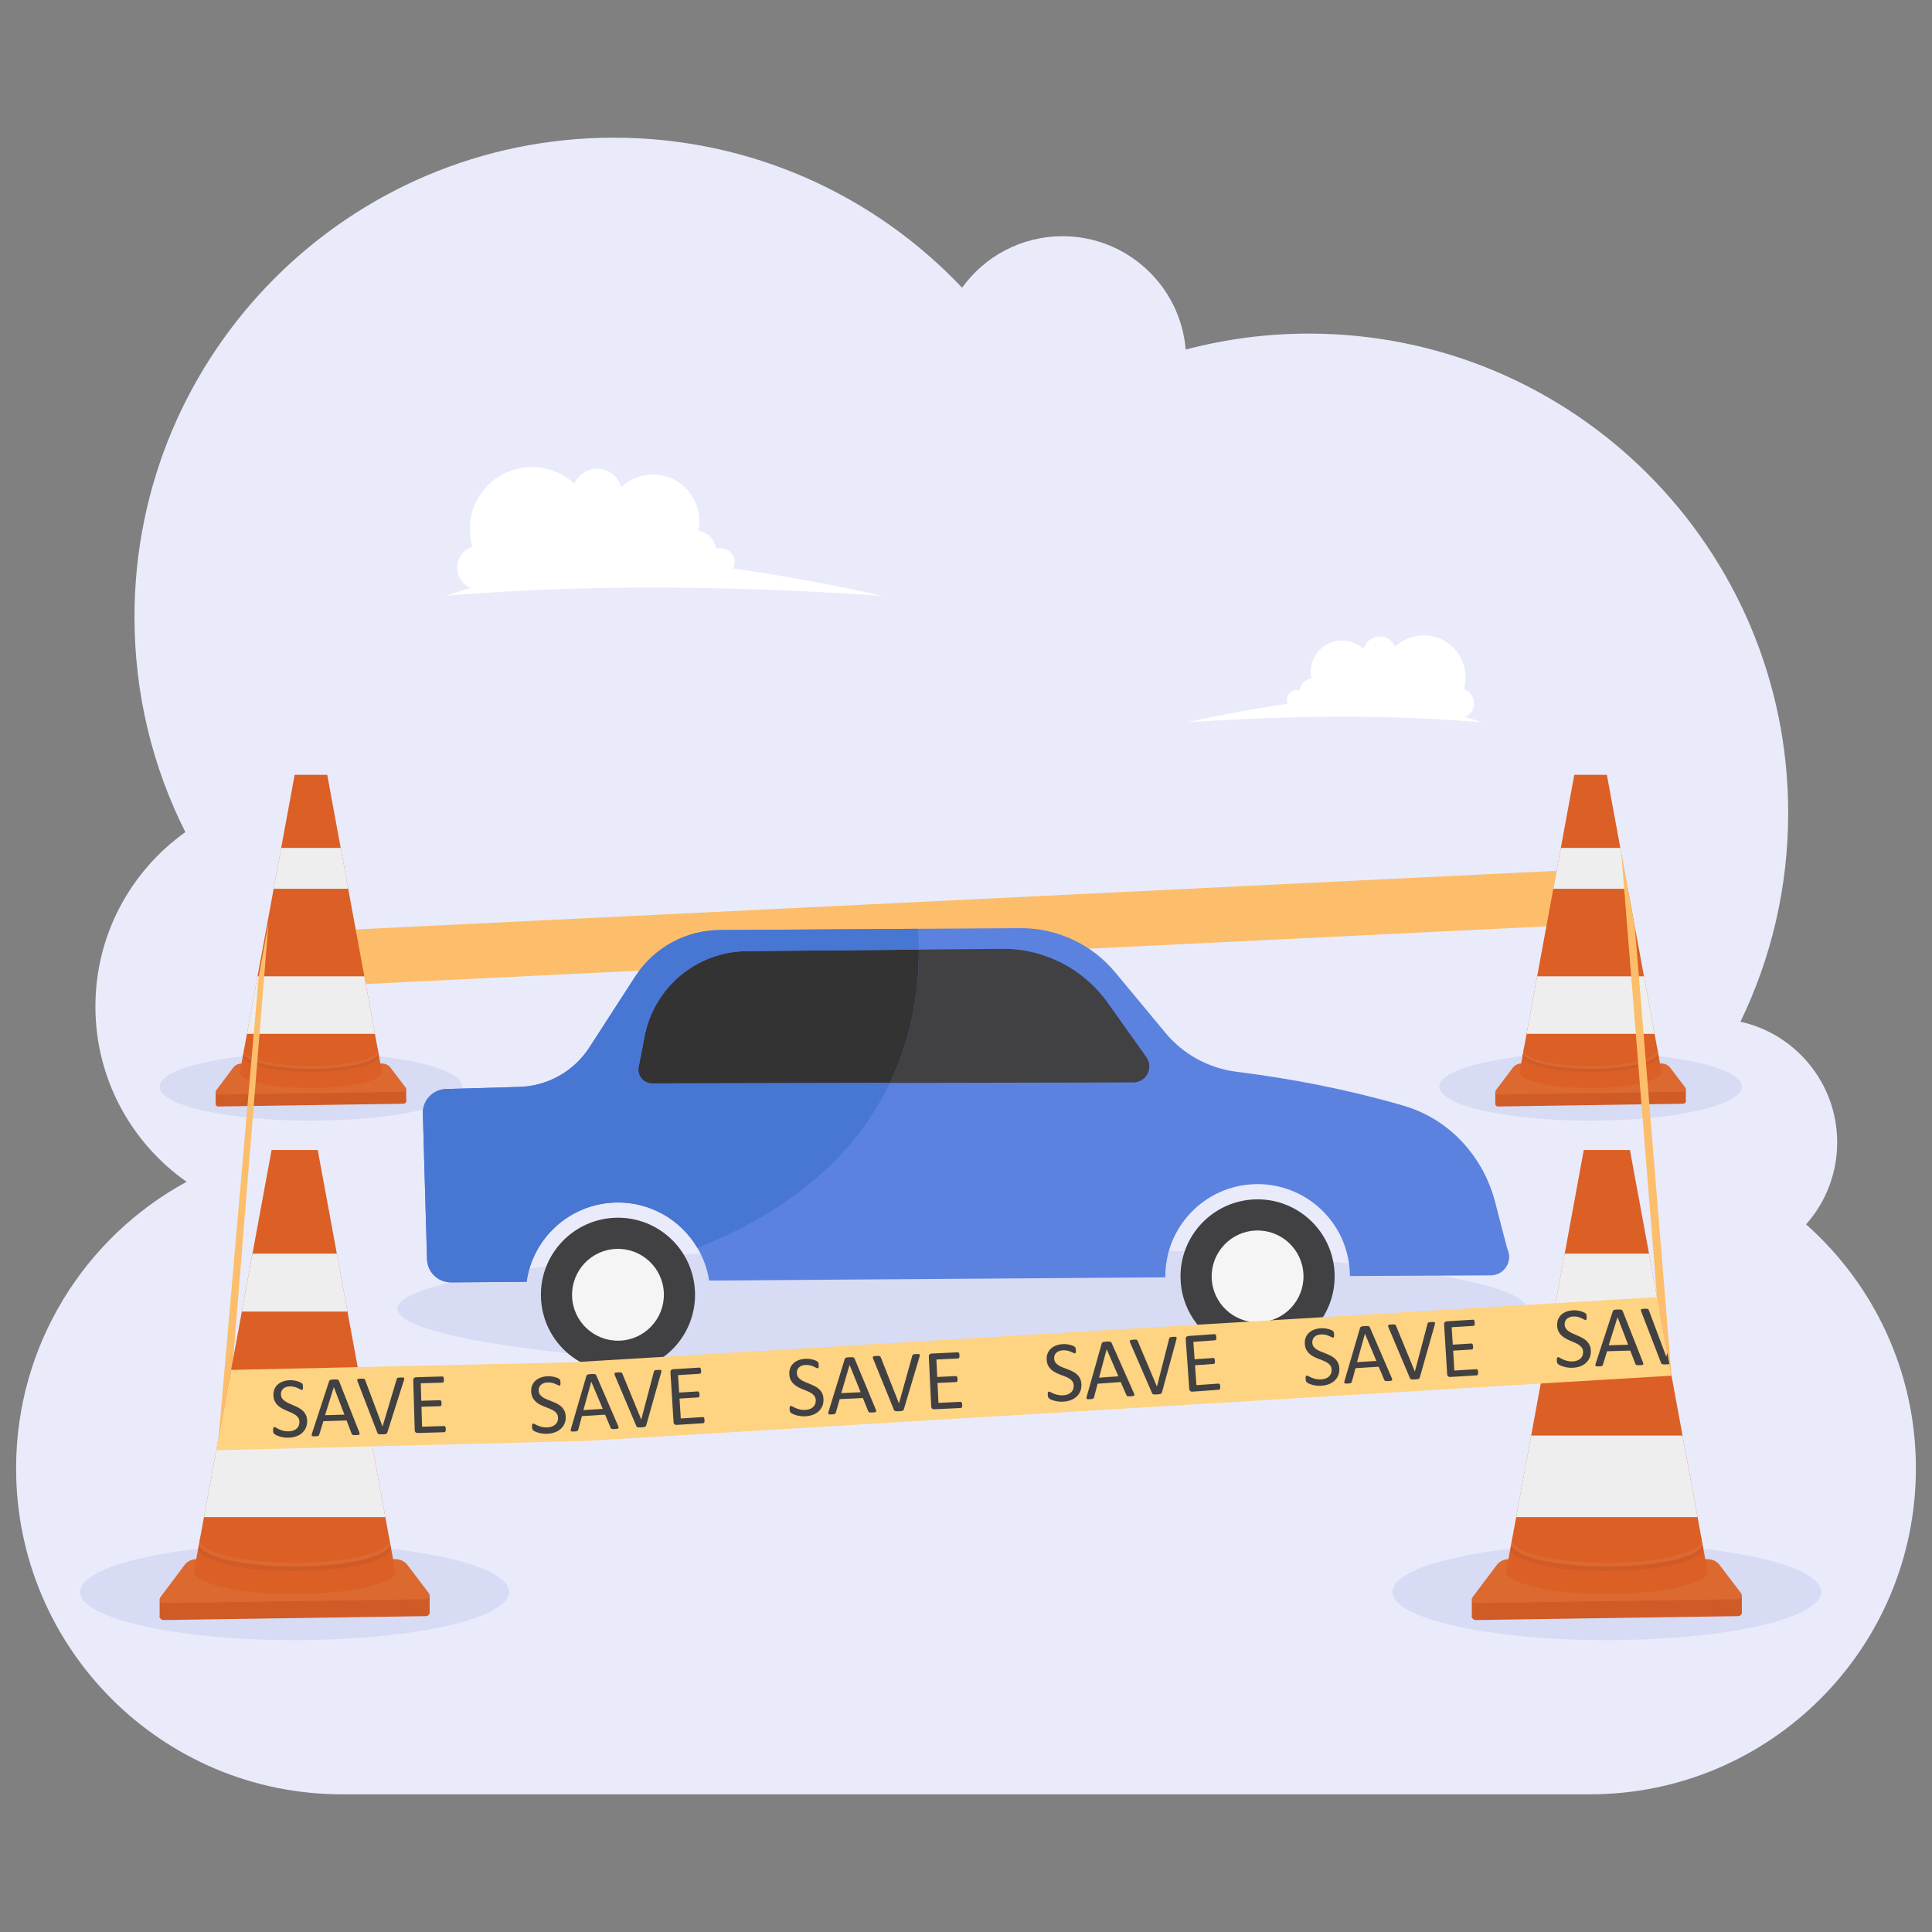 <?xml version="1.0" encoding="utf-8"?>
<svg xmlns="http://www.w3.org/2000/svg" enable-background="new 0 0 3000 3000" id="Layer_1" version="1.1" viewBox="0 0 3000 3000" x="0" y="0">
  <rect x="0" y="0" width="3000" height="3000" fill="#808080" stroke="none"/>
  <g>
    <path d="M2804.46,1901.21c30.05-33.88,48.3-78.46,48.3-127.31c0-91.67-64.26-168.32-150.2-187.39&#xD;&#xA;		c47.5-98,74.14-207.99,74.14-324.2c0-411.06-333.23-744.29-744.29-744.29c-66.12,0-130.23,8.64-191.26,24.82&#xD;&#xA;		c-8.1-98.56-90.64-176.03-191.3-176.03c-64.21,0-121.06,31.54-155.9,79.96c-135.68-143.46-327.81-232.98-540.85-232.98&#xD;&#xA;		c-411.06,0-744.29,333.23-744.29,744.29c0,120.12,28.47,233.59,79.01,334.05c-84.54,60.24-139.67,159.08-139.67,270.8&#xD;&#xA;		c0,112.56,55.98,212.04,141.6,272.15C132.04,1920.81,25,2087.93,25,2280.06c0,279.54,226.61,506.15,506.15,506.15h1937.69&#xD;&#xA;		c279.54,0,506.15-226.61,506.15-506.15C2975,2129.28,2909.05,1993.94,2804.46,1901.21z" fill="#e9ebfb"/>
    <g>
      <path d="M1370.08,925.21c-180.08-12.24-354.24-16.29-520.73-9.69c-12.81,0.5-25.56,1.07-38.28,1.71&#xD;&#xA;			c-40.27,2.01-80.07,4.65-119.39,7.98c12.96-4.34,26.02-8.4,39.22-12.22c-12.29-5.19-20.91-17.34-20.91-31.5&#xD;&#xA;			c0-15.1,9.79-27.89,23.36-32.43c-2.54-8.63-3.91-17.79-3.91-27.25c0-53.33,43.23-96.56,96.55-96.56&#xD;&#xA;			c25.38,0,48.47,9.79,65.71,25.81c5.99-13.67,19.63-23.24,35.52-23.24c17.8,0,32.8,12.02,37.33,28.4&#xD;&#xA;			c12.9-11.96,30.15-19.29,49.13-19.29c21.83,0,41.4,9.67,54.66,24.98c0.1,0.1,0.19,0.22,0.28,0.33l0.01,0.02&#xD;&#xA;			c10.8,12.63,17.33,29.04,17.33,46.96c0,5.19-0.55,10.24-1.59,15.11c14.38,2.06,25.75,13.51,27.67,27.95&#xD;&#xA;			c2.08-0.65,4.31-1.01,6.61-1.01c12.17,0,22.02,9.85,22.02,22.02c0,3.36-0.77,6.52-2.11,9.38&#xD;&#xA;			C1218.05,894.18,1295.22,908.37,1370.08,925.21z" fill="#fff"/>
    </g>
    <g>
      <path d="M1843.6,1121.57c121.49-8.26,238.99-10.99,351.3-6.54c8.64,0.34,17.24,0.72,25.83,1.15&#xD;&#xA;			c27.17,1.35,54.02,3.14,80.54,5.38c-8.74-2.93-17.55-5.66-26.46-8.24c8.29-3.5,14.11-11.7,14.11-21.25&#xD;&#xA;			c0-10.19-6.61-18.82-15.76-21.88c1.71-5.82,2.64-12,2.64-18.39c0-35.98-29.16-65.15-65.14-65.15c-17.12,0-32.7,6.61-44.33,17.41&#xD;&#xA;			c-4.04-9.22-13.24-15.68-23.96-15.68c-12.01,0-22.13,8.11-25.18,19.16c-8.7-8.07-20.34-13.01-33.14-13.01&#xD;&#xA;			c-14.73,0-27.93,6.53-36.87,16.85c-0.07,0.07-0.13,0.15-0.19,0.22l-0.01,0.01c-7.29,8.52-11.69,19.59-11.69,31.68&#xD;&#xA;			c0,3.5,0.37,6.91,1.07,10.2c-9.7,1.39-17.37,9.11-18.67,18.86c-1.4-0.44-2.91-0.68-4.46-0.68c-8.21,0-14.86,6.65-14.86,14.86&#xD;&#xA;			c0,2.27,0.52,4.4,1.42,6.33C1946.16,1100.64,1894.1,1110.21,1843.6,1121.57z" fill="#fff"/>
    </g>
    <ellipse cx="1493.86" cy="2032.17" fill="#d7dbf4" rx="876.6" ry="96.72"/>
    <polygon fill="#fcbe6a" points="2495.11 1433.83 492.62 1531.6 492.62 1446.15 2495.11 1348.37"/>
    <g>
      <ellipse cx="482.81" cy="1687.32" fill="#d7dbf4" rx="234.91" ry="52.86"/>
      <g>
        <g>
          <g>
            <path d="M365.72,1671.58l-30.03,40.03c-2.04,2.72-0.07,6.6,3.33,6.54l287.69-4.29c3.35-0.05,5.22-3.89,3.2-6.56&#xD;&#xA;						l-27.12-35.74c-0.77-1.02-1.98-1.62-3.26-1.62H368.99C367.71,1669.95,366.5,1670.55,365.72,1671.58z" fill="#d05b27"/>
            <polygon fill="#d05b27" points="630.71 1691.76 630.76 1711.01 618.95 1709.22 613.19 1701.39 613.19 1697.79 616.21 1687.32"/>
            <polygon fill="#d05b27" points="334.87 1715.26 334.88 1695.63 349.99 1694.68 357.35 1699.38 356.41 1706.01 351.88 1712.33 339.23 1716.2"/>
            <path d="M361.98,1658.06l-26.29,35.05c-2.04,2.72-0.07,6.6,3.33,6.55l287.69-4.29c3.35-0.05,5.22-3.89,3.2-6.56&#xD;&#xA;						l-23.38-30.81c-3.13-4.13-8.01-6.55-13.19-6.55H375.22C370.01,1651.44,365.11,1653.89,361.98,1658.06z" fill="#db6930"/>
          </g>
          <g>
            <polygon fill="#dc5f25" points="593.09 1664.56 372.54 1664.56 383.44 1605.36 399.88 1516.03 424.94 1380.1 436.61 1316.65 457.52 1203.09 508.11 1203.09 529.02 1316.65 540.69 1380.1 565.75 1516.03 582.19 1605.36"/>
            <path d="M593.08,1664.56c0,13.81-49.37,25-110.26,25c-60.9,0-110.27-11.19-110.27-25c0-13.81,49.37-25,110.27-25&#xD;&#xA;						C543.71,1639.55,593.08,1650.75,593.08,1664.56z" fill="#dc5f25"/>
            <path d="M588.31,1639.55c0,13.81-47.23,25-105.5,25c-58.26,0-105.5-11.19-105.5-25c0-13.81,47.23-25,105.5-25&#xD;&#xA;						C541.08,1614.55,588.31,1625.74,588.31,1639.55z" fill="#d05b27"/>
            <path d="M587.41,1634.52c0,13.81-46.83,25-104.6,25c-57.77,0-104.6-11.2-104.6-25c0-13.81,46.83-25,104.6-25&#xD;&#xA;						C540.58,1609.51,587.41,1620.71,587.41,1634.52z" fill="#db6930"/>
            <path d="M586.66,1630.37c0,13.81-46.49,25-103.85,25c-57.35,0-103.85-11.2-103.85-25&#xD;&#xA;						c0-13.81,46.49-25.01,103.85-25.01C540.17,1605.36,586.66,1616.56,586.66,1630.37z" fill="#dc5f25"/>
          </g>
        </g>
        <g>
          <polygon fill="#eee" points="540.69 1380.1 424.94 1380.1 436.61 1316.65 529.02 1316.65"/>
          <polygon fill="#eee" points="582.19 1605.36 383.44 1605.36 399.88 1516.03 565.75 1516.03"/>
        </g>
      </g>
    </g>
    <g>
      <ellipse cx="2469.84" cy="1687.32" fill="#d7dbf4" rx="234.91" ry="52.86"/>
      <g>
        <g>
          <g>
            <path d="M2352.74,1671.58l-30.03,40.03c-2.04,2.72-0.07,6.6,3.33,6.54l287.69-4.29c3.35-0.05,5.22-3.89,3.2-6.56&#xD;&#xA;						l-27.12-35.74c-0.77-1.02-1.98-1.62-3.26-1.62h-230.55C2354.73,1669.95,2353.52,1670.55,2352.74,1671.58z" fill="#d05b27"/>
            <polygon fill="#d05b27" points="2617.74 1691.76 2617.78 1711.01 2605.97 1709.22 2600.21 1701.39 2600.21 1697.79 2603.23 1687.32"/>
            <polygon fill="#d05b27" points="2321.89 1715.26 2321.91 1695.63 2337.01 1694.68 2344.37 1699.38 2343.43 1706.01 2338.9 1712.33 2326.25 1716.2"/>
            <path d="M2349.01,1658.06l-26.29,35.05c-2.04,2.72-0.07,6.6,3.33,6.55l287.69-4.29c3.35-0.05,5.22-3.89,3.2-6.56&#xD;&#xA;						l-23.38-30.81c-3.13-4.13-8.01-6.55-13.19-6.55h-218.13C2357.04,1651.44,2352.13,1653.89,2349.01,1658.06z" fill="#db6930"/>
          </g>
          <g>
            <polygon fill="#dc5f25" points="2580.12 1664.56 2359.56 1664.56 2370.46 1605.36 2386.9 1516.03 2411.96 1380.1 2423.63 1316.65 2444.55 1203.09 2495.13 1203.09 2516.04 1316.65 2527.71 1380.1 2552.77 1516.03 2569.21 1605.36"/>
            <path d="M2580.1,1664.56c0,13.81-49.37,25-110.26,25c-60.9,0-110.27-11.19-110.27-25c0-13.81,49.37-25,110.27-25&#xD;&#xA;						C2530.73,1639.55,2580.1,1650.75,2580.1,1664.56z" fill="#dc5f25"/>
            <path d="M2575.33,1639.55c0,13.81-47.23,25-105.5,25c-58.26,0-105.5-11.19-105.5-25c0-13.81,47.23-25,105.5-25&#xD;&#xA;						C2528.1,1614.55,2575.33,1625.74,2575.33,1639.55z" fill="#d05b27"/>
            <path d="M2574.44,1634.52c0,13.81-46.83,25-104.6,25c-57.77,0-104.6-11.2-104.6-25c0-13.81,46.83-25,104.6-25&#xD;&#xA;						C2527.6,1609.51,2574.44,1620.71,2574.44,1634.52z" fill="#db6930"/>
            <path d="M2573.68,1630.37c0,13.81-46.49,25-103.85,25c-57.35,0-103.85-11.2-103.85-25&#xD;&#xA;						c0-13.81,46.49-25.01,103.85-25.01C2527.19,1605.36,2573.68,1616.56,2573.68,1630.37z" fill="#dc5f25"/>
          </g>
        </g>
        <g>
          <polygon fill="#eee" points="2527.71 1380.1 2411.96 1380.1 2423.63 1316.65 2516.04 1316.65"/>
          <polygon fill="#eee" points="2569.21 1605.36 2370.46 1605.36 2386.9 1516.03 2552.77 1516.03"/>
        </g>
      </g>
    </g>
    <polygon fill="#fcbe6a" points="360.72 2127.2 416.92 1433.83 401.76 1516.03 337.71 2251.95"/>
    <polygon fill="#fcbe6a" points="2572.98 2014.1 2517.5 1324.56 2538.55 1438.87 2595.5 2136.12"/>
    <g>
      <g>
        <g>
          <path d="M656.59,1729.13l6.49,226.15c0.58,20.12,17.14,36.13,37.28,35.99l117.33-0.85&#xD;&#xA;					c9.5-67.92,66.93-121.1,137.79-123.13c54.01-1.55,101.89,26.96,127.43,70.46c9.12,15.28,15.4,32.41,18.19,50.7l708.44-4.99&#xD;&#xA;					c-0.85-77.94,60.91-142.45,139.12-144.69c79.09-2.27,145.13,60.01,147.4,139.11c0.03,1.19,0.07,2.39,0.04,3.52l218.82-1&#xD;&#xA;					c21.14-0.17,34.85-22.33,25.56-41.26l-18.89-72.76c-17.69-68.14-67.38-124.48-134.09-146.91c-2.86-0.92-5.71-1.85-8.63-2.71&#xD;&#xA;					c-83.25-24.23-169.76-41.37-259.12-52.59c-43.01-5.44-82.39-27.02-110.09-60.39l-78.02-93.97&#xD;&#xA;					c-36.37-43.76-90.51-68.95-147.38-68.57l-158.85,0.97l-307.64,1.97c-53.1,0.33-102.4,27.42-131.26,71.98l-71.27,110.27&#xD;&#xA;					c-23.98,37.12-64.72,60.06-108.92,61.33l-113.73,3.27C672.12,1691.62,656,1708.69,656.59,1729.13z" fill="#5c82e0"/>
          <g>
            <path d="M1833.16,1985.44c1.9,66.06,56.99,118.08,123.05,116.18c66.06-1.9,118.08-56.99,116.18-123.05&#xD;&#xA;						c-1.9-66.06-56.99-118.08-123.05-116.18C1883.28,1864.29,1831.26,1919.38,1833.16,1985.44z" fill="#414042"/>
            <path d="M1881.5,1984.05c1.13,39.36,33.95,70.35,73.31,69.22c39.36-1.13,70.35-33.95,69.22-73.31&#xD;&#xA;						c-1.13-39.36-33.95-70.35-73.31-69.22C1911.37,1911.87,1880.38,1944.69,1881.5,1984.05z" fill="#f5f5f5"/>
          </g>
          <g>
            <path d="M839.97,2013.96c1.9,66.06,56.99,118.08,123.05,116.18c66.06-1.9,118.08-56.99,116.18-123.05&#xD;&#xA;						c-1.9-66.06-56.99-118.08-123.05-116.18C890.09,1892.8,838.07,1947.89,839.97,2013.96z" fill="#414042"/>
            <path d="M888.31,2012.57c1.13,39.36,33.96,70.35,73.31,69.22c39.36-1.13,70.35-33.95,69.22-73.31&#xD;&#xA;						c-1.13-39.36-33.95-70.35-73.31-69.22C918.17,1940.38,887.18,1973.21,888.31,2012.57z" fill="#f5f5f5"/>
          </g>
        </g>
        <path d="M1381.99,1681.56l377.83-0.78c20.2-0.08,31.88-22.81,20.2-39.28l-59.87-84.17&#xD;&#xA;				c-37.77-53.22-99.2-84.55-164.44-83.94l-129.02,1.12C1427.31,1531.06,1418.51,1605.69,1381.99,1681.56z" fill="#414042"/>
      </g>
      <path d="M1012.59,1682.35l369.4-0.79c36.52-75.87,45.32-150.49,44.71-207.05l-267.04,2.38&#xD;&#xA;			c-77.56,0.72-143.87,55.85-158.68,131.98l-9.32,48.09C989.08,1670.12,999.18,1682.35,1012.59,1682.35z" fill="#333"/>
      <path d="M1012.59,1682.36l369.38-0.82c-45.26,94.17-133.25,190.36-299.05,256.24&#xD;&#xA;			c-25.59-43.51-73.44-72.07-127.41-70.49c-70.92,2.01-128.3,55.18-137.83,123.11l-117.3,0.85c-20.15,0.17-36.7-15.85-37.33-36.02&#xD;&#xA;			l-3.11-109.18l-0.47-15.95l-2.85-100.97c-0.62-20.47,15.49-37.55,35.96-38.1l113.7-3.27c44.24-1.29,84.91-24.22,108.89-61.34&#xD;&#xA;			l71.3-110.31c28.9-44.54,78.21-71.62,131.3-71.93l307.61-1.96c0.74,9.91,1.23,20.72,1.3,32.29l-267.02,2.39&#xD;&#xA;			c-77.54,0.72-143.87,55.81-158.73,131.99l-9.25,48.03C989.1,1670.09,999.19,1682.38,1012.59,1682.36z" fill="#4876d3"/>
    </g>
    <g>
      <ellipse cx="457.55" cy="2471.89" fill="#d7dbf4" rx="332.89" ry="74.9"/>
      <g>
        <g>
          <g>
            <path d="M291.62,2449.59l-42.55,56.73c-2.89,3.85-0.09,9.35,4.72,9.27l407.68-6.07c4.75-0.07,7.4-5.51,4.53-9.3&#xD;&#xA;						l-38.42-50.65c-1.1-1.44-2.8-2.29-4.62-2.29h-326.7C294.43,2447.27,292.72,2448.13,291.62,2449.59z" fill="#d05b27"/>
            <polygon fill="#d05b27" points="667.13 2478.18 667.19 2505.46 650.46 2502.92 642.29 2491.82 642.29 2486.73 646.58 2471.89"/>
            <polygon fill="#d05b27" points="247.9 2511.48 247.92 2483.66 269.32 2482.32 279.76 2488.98 278.42 2498.37 272 2507.34 254.07 2512.82"/>
            <path d="M286.32,2430.43l-37.25,49.67c-2.89,3.85-0.09,9.35,4.72,9.27l407.68-6.08c4.75-0.07,7.4-5.51,4.53-9.3&#xD;&#xA;						l-33.13-43.66c-4.43-5.85-11.35-9.28-18.69-9.28H305.08C297.7,2421.05,290.75,2424.52,286.32,2430.43z" fill="#db6930"/>
          </g>
          <g>
            <path d="M613.84,2439.66H301.26l0.04-0.29l0.45-2.48c0-0.04,0-0.04,0.04-0.08l2.89-15.7l2.97-16.11l9.09-49.24&#xD;&#xA;						l19.08-103.81l4.21-22.8l18.8-101.95l16.69-90.67l16.52-89.89l29.66-160.94h71.67l29.66,160.94l16.52,89.89l14.54,78.94&#xD;&#xA;						l20.94,113.68l1.53,8.34l21.77,118.26l9.09,49.24l2.97,16.07l2.89,15.74c0.04,0.04,0.04,0.04,0.04,0.08l0.45,2.48&#xD;&#xA;						L613.84,2439.66z" fill="#dc5f25"/>
            <path d="M613.8,2439.63c0,19.57-69.96,35.43-156.25,35.43c-86.3,0-156.25-15.86-156.25-35.43&#xD;&#xA;						c0-19.57,69.96-35.43,156.25-35.43C543.84,2404.2,613.8,2420.07,613.8,2439.63z" fill="#dc5f25"/>
            <path d="M607.04,2404.2c0,19.57-66.93,35.43-149.49,35.43c-82.56,0-149.5-15.86-149.5-35.43&#xD;&#xA;						c0-19.57,66.93-35.43,149.5-35.43C540.11,2368.77,607.04,2384.63,607.04,2404.2z" fill="#d05b27"/>
            <path d="M605.77,2397.07c0,19.57-66.36,35.43-148.22,35.43c-81.86,0-148.23-15.86-148.23-35.43&#xD;&#xA;						c0-19.57,66.36-35.43,148.23-35.43C539.41,2361.64,605.77,2377.5,605.77,2397.07z" fill="#db6930"/>
            <path d="M604.7,2391.18c0,19.57-65.88,35.43-147.15,35.43c-81.27,0-147.16-15.86-147.16-35.43&#xD;&#xA;						c0-19.57,65.88-35.43,147.16-35.43C538.82,2355.75,604.7,2371.61,604.7,2391.18z" fill="#dc5f25"/>
          </g>
        </g>
        <g>
          <polygon fill="#eee" points="539.56 2036.54 375.54 2036.54 392.07 1946.64 523.03 1946.64"/>
          <polygon fill="#eee" points="598.35 2355.76 316.75 2355.76 335.83 2251.95 340.05 2229.15 575.05 2229.15 576.58 2237.5"/>
        </g>
      </g>
    </g>
    <g>
      <ellipse cx="2495.1" cy="2471.89" fill="#d7dbf4" rx="332.89" ry="74.9"/>
      <g>
        <g>
          <g>
            <path d="M2329.18,2449.59l-42.55,56.73c-2.89,3.85-0.09,9.35,4.72,9.27l407.68-6.07c4.75-0.07,7.4-5.51,4.53-9.3&#xD;&#xA;						l-38.42-50.65c-1.1-1.44-2.8-2.29-4.62-2.29h-326.7C2331.99,2447.27,2330.27,2448.13,2329.18,2449.59z" fill="#d05b27"/>
            <polygon fill="#d05b27" points="2704.69 2478.18 2704.75 2505.46 2688.01 2502.92 2679.85 2491.82 2679.85 2486.73 2684.13 2471.89"/>
            <polygon fill="#d05b27" points="2285.46 2511.48 2285.48 2483.66 2306.88 2482.32 2317.32 2488.98 2315.98 2498.37 2309.56 2507.34 2291.63 2512.82"/>
            <path d="M2323.88,2430.43l-37.25,49.67c-2.89,3.85-0.09,9.35,4.72,9.27l407.68-6.08c4.75-0.07,7.4-5.51,4.53-9.3&#xD;&#xA;						l-33.13-43.66c-4.43-5.85-11.35-9.28-18.69-9.28h-309.11C2335.26,2421.05,2328.31,2424.52,2323.88,2430.43z" fill="#db6930"/>
          </g>
          <g>
            <path d="M2651.39,2439.66h-312.54v-0.04l0.54-2.98l2.89-15.53l2.97-16.11l9.05-49.24l23.3-126.61l14.87-80.84&#xD;&#xA;						l20.61-111.78l2.4-12.97l14.17-76.92l29.62-160.94h71.67l29.66,160.94l12.39,67.46l4.13,22.43l18.38,99.59l17.14,93.03&#xD;&#xA;						l23.3,126.61l9.05,49.24l2.97,16.07l2.89,15.74c0.04,0.04,0.04,0.04,0.04,0.08l0.45,2.48L2651.39,2439.66z" fill="#dc5f25"/>
            <path d="M2651.35,2439.63c0,19.57-69.96,35.43-156.25,35.43c-86.3,0-156.25-15.86-156.25-35.43&#xD;&#xA;						c0-19.57,69.96-35.43,156.25-35.43C2581.4,2404.2,2651.35,2420.07,2651.35,2439.63z" fill="#dc5f25"/>
            <path d="M2644.6,2404.2c0,19.57-66.93,35.43-149.49,35.43c-82.56,0-149.5-15.86-149.5-35.43&#xD;&#xA;						c0-19.57,66.93-35.43,149.5-35.43C2577.67,2368.77,2644.6,2384.63,2644.6,2404.2z" fill="#d05b27"/>
            <path d="M2643.33,2397.07c0,19.57-66.36,35.43-148.22,35.43c-81.86,0-148.23-15.86-148.23-35.43&#xD;&#xA;						c0-19.57,66.36-35.43,148.23-35.43C2576.96,2361.64,2643.33,2377.5,2643.33,2397.07z" fill="#db6930"/>
            <path d="M2642.26,2391.18c0,19.57-65.88,35.43-147.15,35.43c-81.27,0-147.16-15.86-147.16-35.43&#xD;&#xA;						c0-19.57,65.88-35.43,147.16-35.43C2576.37,2355.75,2642.26,2371.61,2642.26,2391.18z" fill="#dc5f25"/>
          </g>
        </g>
        <g>
          <polygon fill="#eee" points="2577.11 2036.53 2413.08 2036.53 2415.47 2023.56 2429.64 1946.64 2560.59 1946.64 2572.98 2014.1"/>
          <polygon fill="#eee" points="2635.92 2355.75 2354.29 2355.75 2377.58 2229.16 2612.62 2229.16"/>
        </g>
      </g>
    </g>
    <g>
      <polygon fill="#fed382" points="2595.5 2136.14 2392.48 2148.29 909.44 2237.49 335.85 2251.95 358.83 2127.2 886.99 2115.46 2415.47 2023.55 2573.01 2014.11 2577.11 2036.51 2588.99 2100.82 2592.15 2118.12"/>
      <g>
        <g>
          <path d="M476.93,2205.99c0.12,4.06-0.52,7.69-1.92,10.9c-1.4,3.21-3.39,5.96-5.98,8.25s-5.66,4.04-9.22,5.26&#xD;&#xA;					c-3.56,1.22-7.41,1.9-11.55,2.02c-2.9,0.09-5.59-0.08-8.08-0.49s-4.71-0.95-6.68-1.61c-1.96-0.66-3.61-1.34-4.95-2.06&#xD;&#xA;					c-1.34-0.72-2.27-1.34-2.8-1.86s-0.93-1.19-1.2-2.01s-0.43-1.92-0.47-3.3c-0.03-0.98-0.01-1.8,0.06-2.45&#xD;&#xA;					c0.07-0.65,0.19-1.18,0.35-1.58c0.17-0.41,0.38-0.69,0.64-0.86s0.57-0.25,0.93-0.26c0.62-0.02,1.52,0.33,2.68,1.06&#xD;&#xA;					c1.16,0.72,2.64,1.51,4.46,2.34c1.81,0.84,3.99,1.61,6.53,2.32c2.54,0.7,5.46,1.01,8.76,0.91c2.5-0.07,4.77-0.48,6.83-1.21&#xD;&#xA;					c2.05-0.73,3.81-1.73,5.27-3c1.46-1.27,2.56-2.81,3.31-4.62s1.09-3.85,1.02-6.12c-0.07-2.45-0.69-4.53-1.86-6.24&#xD;&#xA;					c-1.17-1.71-2.68-3.19-4.55-4.45c-1.87-1.26-3.99-2.4-6.36-3.42c-2.37-1.02-4.8-2.07-7.29-3.13c-2.49-1.06-4.91-2.25-7.27-3.56&#xD;&#xA;					s-4.48-2.88-6.37-4.7c-1.88-1.82-3.43-3.97-4.65-6.46c-1.21-2.49-1.87-5.49-1.98-9.01c-0.11-3.61,0.45-6.85,1.68-9.72&#xD;&#xA;					c1.23-2.87,2.99-5.3,5.27-7.29c2.28-1.99,5.03-3.53,8.23-4.63c3.2-1.1,6.68-1.71,10.42-1.82c1.92-0.06,3.85,0.05,5.8,0.33&#xD;&#xA;					s3.79,0.67,5.52,1.17c1.73,0.51,3.28,1.08,4.64,1.74s2.26,1.18,2.69,1.59c0.44,0.41,0.73,0.74,0.87,0.98&#xD;&#xA;					c0.14,0.24,0.26,0.55,0.36,0.93c0.1,0.38,0.18,0.83,0.24,1.37s0.1,1.22,0.13,2.07c0.02,0.8,0.01,1.52-0.04,2.14&#xD;&#xA;					s-0.13,1.15-0.25,1.58c-0.12,0.43-0.3,0.75-0.54,0.95s-0.51,0.32-0.83,0.33c-0.49,0.01-1.27-0.27-2.34-0.87&#xD;&#xA;					c-1.07-0.59-2.37-1.26-3.91-1.99c-1.54-0.73-3.36-1.39-5.45-1.98c-2.09-0.58-4.43-0.84-7.02-0.76&#xD;&#xA;					c-2.41,0.07-4.49,0.46-6.26,1.16c-1.76,0.7-3.21,1.6-4.34,2.71c-1.13,1.1-1.96,2.4-2.49,3.89c-0.54,1.49-0.78,3.06-0.73,4.71&#xD;&#xA;					c0.07,2.41,0.69,4.46,1.86,6.17c1.17,1.71,2.7,3.2,4.59,4.48c1.89,1.28,4.03,2.45,6.43,3.49c2.4,1.04,4.84,2.1,7.32,3.16&#xD;&#xA;					c2.49,1.06,4.93,2.24,7.34,3.53c2.4,1.29,4.56,2.83,6.46,4.63s3.47,3.94,4.68,6.42C476.17,2199.6,476.83,2202.56,476.93,2205.99&#xD;&#xA;					z" fill="#414042"/>
          <path d="M557.8,2223.79c0.39,0.97,0.6,1.76,0.64,2.36s-0.11,1.06-0.46,1.39s-0.93,0.54-1.75,0.66&#xD;&#xA;					c-0.82,0.11-1.92,0.19-3.31,0.23c-1.38,0.04-2.49,0.04-3.31,0c-0.83-0.04-1.45-0.14-1.88-0.28s-0.75-0.35-0.96-0.61&#xD;&#xA;					c-0.21-0.26-0.41-0.59-0.6-0.99l-8.05-20.85l-35.99,1.08l-6.47,21.01c-0.12,0.41-0.29,0.76-0.5,1.05&#xD;&#xA;					c-0.21,0.3-0.53,0.55-0.95,0.76c-0.42,0.21-1.02,0.38-1.79,0.49s-1.79,0.19-3.04,0.22c-1.29,0.04-2.35,0.01-3.18-0.07&#xD;&#xA;					c-0.83-0.09-1.41-0.28-1.76-0.58c-0.34-0.3-0.51-0.75-0.51-1.36c0-0.6,0.17-1.4,0.5-2.39l26.62-81.27&#xD;&#xA;					c0.16-0.5,0.39-0.9,0.67-1.23c0.28-0.32,0.7-0.58,1.25-0.77s1.26-0.34,2.13-0.43c0.87-0.09,1.97-0.16,3.31-0.2&#xD;&#xA;					c1.43-0.04,2.61-0.04,3.55-0.01c0.94,0.04,1.7,0.14,2.29,0.3c0.59,0.16,1.04,0.4,1.36,0.73c0.32,0.33,0.58,0.73,0.77,1.22&#xD;&#xA;					L557.8,2223.79z M518.42,2153.94l-0.07,0l-13.62,43.59l30.1-0.9L518.42,2153.94z" fill="#414042"/>
          <path d="M601.34,2224.57c-0.16,0.5-0.4,0.9-0.7,1.23s-0.73,0.58-1.28,0.77s-1.26,0.34-2.13,0.43&#xD;&#xA;					c-0.87,0.09-1.95,0.16-3.24,0.2c-0.98,0.03-1.84,0.04-2.58,0.04c-0.74,0-1.37-0.04-1.91-0.11c-0.54-0.07-1-0.16-1.38-0.26&#xD;&#xA;					c-0.38-0.1-0.71-0.24-0.98-0.41s-0.49-0.38-0.65-0.62c-0.16-0.24-0.32-0.54-0.46-0.89l-30.7-79.55&#xD;&#xA;					c-0.39-0.97-0.6-1.76-0.64-2.36c-0.04-0.6,0.14-1.06,0.53-1.39c0.39-0.32,1.03-0.54,1.92-0.66c0.89-0.12,2.09-0.2,3.61-0.24&#xD;&#xA;					c1.25-0.04,2.24-0.03,2.98,0.01c0.74,0.04,1.31,0.15,1.72,0.32c0.41,0.17,0.71,0.39,0.92,0.68c0.21,0.28,0.41,0.65,0.6,1.09&#xD;&#xA;					l26.99,72.1l0.07,0l21.97-73.43c0.12-0.49,0.26-0.9,0.43-1.22c0.17-0.32,0.47-0.57,0.91-0.76c0.44-0.19,1.06-0.33,1.86-0.42&#xD;&#xA;					c0.8-0.09,1.87-0.16,3.21-0.2c1.38-0.04,2.48-0.02,3.28,0.07c0.81,0.09,1.36,0.28,1.66,0.59s0.42,0.76,0.38,1.36&#xD;&#xA;					s-0.24,1.4-0.56,2.39L601.34,2224.57z" fill="#414042"/>
          <path d="M692.16,2219.1c0.02,0.8,0,1.51-0.07,2.11s-0.21,1.11-0.42,1.52s-0.46,0.71-0.74,0.89s-0.61,0.29-0.96,0.3&#xD;&#xA;					l-41.54,1.24c-1.03,0.03-2.01-0.29-2.94-0.95s-1.43-1.87-1.48-3.6l-2.31-77.19c-0.05-1.74,0.37-2.97,1.26-3.69&#xD;&#xA;					c0.89-0.72,1.85-1.09,2.88-1.12l41.07-1.23c0.36-0.01,0.68,0.07,0.98,0.24s0.54,0.45,0.73,0.85c0.19,0.4,0.35,0.89,0.48,1.49&#xD;&#xA;					c0.13,0.6,0.21,1.34,0.23,2.24c0.02,0.8-0.01,1.51-0.1,2.11c-0.09,0.61-0.22,1.1-0.39,1.48c-0.17,0.38-0.39,0.67-0.68,0.86&#xD;&#xA;					c-0.28,0.19-0.61,0.29-0.96,0.3l-33.84,1.01l0.81,27.16l29.03-0.87c0.36-0.01,0.68,0.08,0.98,0.27c0.3,0.19,0.55,0.46,0.76,0.81&#xD;&#xA;					c0.21,0.35,0.37,0.84,0.48,1.46c0.11,0.62,0.17,1.36,0.2,2.2c0.02,0.8,0,1.5-0.07,2.08s-0.2,1.05-0.39,1.42&#xD;&#xA;					s-0.43,0.63-0.71,0.79c-0.29,0.16-0.61,0.25-0.96,0.26l-29.03,0.87l0.93,30.97l34.31-1.03c0.36-0.01,0.68,0.07,0.98,0.24&#xD;&#xA;					c0.3,0.17,0.56,0.44,0.79,0.81s0.41,0.86,0.51,1.46C692.07,2217.47,692.13,2218.21,692.16,2219.1z" fill="#414042"/>
        </g>
        <g>
          <path d="M878.42,2198.95c0.25,4.05-0.27,7.7-1.56,10.96c-1.29,3.25-3.2,6.07-5.71,8.44s-5.53,4.22-9.04,5.56&#xD;&#xA;					c-3.51,1.34-7.34,2.13-11.48,2.39c-2.89,0.18-5.59,0.1-8.09-0.23c-2.5-0.34-4.74-0.8-6.72-1.39c-1.98-0.59-3.65-1.22-5.01-1.9&#xD;&#xA;					s-2.31-1.26-2.86-1.77c-0.55-0.5-0.97-1.16-1.26-1.97c-0.3-0.81-0.49-1.9-0.57-3.28c-0.06-0.98-0.07-1.79-0.02-2.45&#xD;&#xA;					c0.05-0.65,0.15-1.18,0.3-1.59c0.15-0.41,0.36-0.7,0.62-0.88c0.26-0.17,0.56-0.27,0.92-0.29c0.62-0.04,1.53,0.28,2.71,0.97&#xD;&#xA;					c1.18,0.69,2.69,1.42,4.53,2.2s4.04,1.48,6.6,2.1c2.56,0.62,5.49,0.83,8.79,0.63c2.49-0.16,4.75-0.63,6.78-1.43&#xD;&#xA;					c2.03-0.8,3.75-1.85,5.17-3.17s2.47-2.89,3.16-4.72c0.69-1.83,0.96-3.88,0.82-6.15c-0.15-2.45-0.84-4.51-2.06-6.17&#xD;&#xA;					c-1.22-1.67-2.79-3.1-4.69-4.3s-4.06-2.27-6.47-3.22c-2.41-0.95-4.87-1.91-7.39-2.89c-2.52-0.98-4.98-2.09-7.38-3.33&#xD;&#xA;					c-2.4-1.24-4.57-2.73-6.52-4.49c-1.94-1.76-3.56-3.86-4.85-6.3c-1.29-2.44-2.05-5.43-2.27-8.94c-0.22-3.61,0.23-6.86,1.37-9.77&#xD;&#xA;					c1.14-2.91,2.81-5.39,5.03-7.45c2.22-2.06,4.91-3.69,8.08-4.9c3.17-1.2,6.62-1.92,10.36-2.15c1.91-0.12,3.85-0.07,5.81,0.14&#xD;&#xA;					c1.96,0.21,3.81,0.54,5.56,0.99s3.31,0.98,4.69,1.58s2.29,1.11,2.74,1.51c0.45,0.4,0.75,0.71,0.9,0.95&#xD;&#xA;					c0.15,0.24,0.28,0.54,0.39,0.91c0.11,0.37,0.21,0.83,0.29,1.36s0.14,1.22,0.2,2.07c0.05,0.8,0.06,1.52,0.03,2.14&#xD;&#xA;					c-0.03,0.63-0.1,1.16-0.2,1.59c-0.11,0.43-0.28,0.75-0.51,0.97c-0.23,0.22-0.5,0.33-0.82,0.35c-0.49,0.03-1.28-0.23-2.36-0.79&#xD;&#xA;					c-1.09-0.56-2.41-1.18-3.97-1.86c-1.56-0.68-3.4-1.29-5.51-1.8s-4.46-0.69-7.04-0.53c-2.4,0.15-4.48,0.6-6.22,1.36&#xD;&#xA;					c-1.74,0.76-3.16,1.71-4.25,2.85c-1.09,1.14-1.88,2.46-2.37,3.97c-0.49,1.51-0.68,3.08-0.58,4.73c0.15,2.4,0.84,4.44,2.06,6.11&#xD;&#xA;					s2.8,3.11,4.73,4.33c1.93,1.22,4.11,2.31,6.54,3.28c2.43,0.97,4.9,1.94,7.42,2.92c2.52,0.98,5,2.08,7.45,3.29&#xD;&#xA;					c2.44,1.21,4.65,2.68,6.61,4.42c1.96,1.73,3.59,3.82,4.88,6.27C877.45,2192.59,878.2,2195.52,878.42,2198.95z" fill="#414042"/>
          <path d="M959.82,2214.12c0.42,0.96,0.66,1.74,0.72,2.34c0.06,0.6-0.08,1.07-0.42,1.4&#xD;&#xA;					c-0.34,0.33-0.91,0.57-1.73,0.71c-0.82,0.14-1.92,0.25-3.3,0.34c-1.38,0.09-2.48,0.12-3.31,0.11c-0.83-0.02-1.46-0.09-1.89-0.22&#xD;&#xA;					c-0.43-0.13-0.76-0.32-0.97-0.58c-0.22-0.25-0.43-0.58-0.63-0.97l-8.72-20.58l-35.93,2.24l-5.78,21.21&#xD;&#xA;					c-0.11,0.41-0.27,0.77-0.47,1.07c-0.2,0.3-0.51,0.57-0.92,0.79c-0.41,0.23-1,0.41-1.78,0.55c-0.77,0.14-1.78,0.25-3.03,0.32&#xD;&#xA;					c-1.29,0.08-2.35,0.09-3.18,0.03c-0.83-0.06-1.42-0.24-1.78-0.53c-0.35-0.29-0.54-0.74-0.55-1.34c-0.02-0.6,0.12-1.4,0.42-2.41&#xD;&#xA;					l23.98-82.09c0.15-0.5,0.36-0.92,0.63-1.25c0.27-0.33,0.68-0.6,1.22-0.81c0.55-0.21,1.25-0.38,2.11-0.5&#xD;&#xA;					c0.86-0.12,1.96-0.22,3.3-0.31c1.42-0.09,2.61-0.13,3.55-0.12c0.94,0.01,1.7,0.08,2.29,0.23c0.59,0.14,1.05,0.37,1.38,0.68&#xD;&#xA;					c0.33,0.31,0.6,0.71,0.81,1.19L959.82,2214.12z M918.2,2145.58l-0.07,0l-12.21,44.01l30.05-1.87L918.2,2145.58z" fill="#414042"/>
          <path d="M1003.36,2213.49c-0.15,0.5-0.37,0.92-0.66,1.25c-0.29,0.33-0.71,0.6-1.26,0.82s-1.25,0.38-2.11,0.5&#xD;&#xA;					c-0.86,0.12-1.94,0.22-3.23,0.3c-0.98,0.06-1.84,0.1-2.57,0.13c-0.74,0.02-1.37,0.01-1.91-0.05c-0.54-0.06-1-0.13-1.39-0.22&#xD;&#xA;					c-0.39-0.09-0.72-0.21-1-0.37s-0.5-0.36-0.67-0.59c-0.17-0.24-0.33-0.53-0.49-0.87l-33.26-78.52c-0.42-0.96-0.66-1.74-0.72-2.34&#xD;&#xA;					c-0.06-0.6,0.1-1.07,0.48-1.4c0.38-0.34,1.01-0.58,1.9-0.72s2.08-0.26,3.6-0.36c1.25-0.08,2.24-0.11,2.98-0.08&#xD;&#xA;					s1.31,0.11,1.73,0.26c0.41,0.15,0.73,0.37,0.95,0.65c0.22,0.28,0.43,0.63,0.64,1.07l29.31,71.19l0.07,0l19.59-74.1&#xD;&#xA;					c0.1-0.5,0.23-0.91,0.39-1.23c0.16-0.32,0.46-0.59,0.89-0.79c0.43-0.21,1.05-0.37,1.85-0.48c0.8-0.12,1.86-0.22,3.2-0.3&#xD;&#xA;					c1.38-0.09,2.47-0.1,3.28-0.04c0.81,0.06,1.37,0.24,1.68,0.53s0.45,0.74,0.42,1.35c-0.03,0.61-0.19,1.41-0.49,2.41&#xD;&#xA;					L1003.36,2213.49z" fill="#414042"/>
          <path d="M1093.96,2205.09c0.05,0.8,0.05,1.51,0,2.11c-0.05,0.61-0.18,1.12-0.37,1.53s-0.44,0.72-0.71,0.92&#xD;&#xA;					c-0.28,0.2-0.6,0.31-0.95,0.33l-41.47,2.59c-1.02,0.06-2.01-0.22-2.97-0.85c-0.96-0.63-1.49-1.82-1.6-3.55l-4.8-77.07&#xD;&#xA;					c-0.11-1.74,0.27-2.98,1.14-3.73s1.82-1.15,2.84-1.22l41.01-2.56c0.36-0.02,0.68,0.05,0.99,0.21c0.3,0.16,0.55,0.43,0.76,0.82&#xD;&#xA;					c0.2,0.39,0.38,0.88,0.53,1.48c0.15,0.59,0.25,1.34,0.31,2.23c0.05,0.8,0.04,1.51-0.04,2.11c-0.07,0.61-0.19,1.11-0.34,1.5&#xD;&#xA;					c-0.15,0.39-0.37,0.68-0.65,0.88c-0.28,0.2-0.6,0.31-0.95,0.33l-33.79,2.11l1.69,27.12l28.99-1.81&#xD;&#xA;					c0.36-0.02,0.69,0.06,0.99,0.24c0.3,0.18,0.56,0.45,0.79,0.79c0.22,0.34,0.4,0.82,0.53,1.44c0.13,0.62,0.22,1.35,0.27,2.2&#xD;&#xA;					c0.05,0.8,0.05,1.49,0,2.08c-0.05,0.58-0.17,1.06-0.35,1.43c-0.18,0.37-0.41,0.64-0.69,0.81c-0.28,0.17-0.6,0.27-0.95,0.29&#xD;&#xA;					l-28.99,1.81l1.93,30.92l34.26-2.14c0.36-0.02,0.68,0.05,0.99,0.21c0.3,0.16,0.57,0.42,0.82,0.79s0.43,0.84,0.56,1.44&#xD;&#xA;					S1093.9,2204.2,1093.96,2205.09z" fill="#414042"/>
        </g>
        <g>
          <path d="M1278.69,2172.23c0.19,4.06-0.38,7.7-1.72,10.94c-1.34,3.24-3.28,6.02-5.83,8.35&#xD;&#xA;					c-2.55,2.33-5.59,4.14-9.12,5.43c-3.53,1.29-7.37,2.03-11.52,2.23c-2.9,0.14-5.59,0.02-8.09-0.35c-2.5-0.37-4.73-0.87-6.7-1.49&#xD;&#xA;					c-1.97-0.62-3.63-1.28-4.99-1.97c-1.35-0.69-2.3-1.3-2.83-1.81s-0.95-1.17-1.23-1.98c-0.28-0.81-0.46-1.91-0.53-3.29&#xD;&#xA;					c-0.05-0.98-0.04-1.8,0.02-2.45c0.06-0.65,0.17-1.18,0.33-1.59c0.16-0.41,0.37-0.7,0.63-0.87s0.57-0.26,0.92-0.28&#xD;&#xA;					c0.62-0.03,1.52,0.31,2.69,1.01s2.67,1.46,4.5,2.26c1.83,0.81,4.02,1.54,6.57,2.2s5.48,0.91,8.78,0.75&#xD;&#xA;					c2.5-0.12,4.76-0.56,6.8-1.33s3.78-1.8,5.21-3.1c1.43-1.3,2.51-2.86,3.23-4.68s1.02-3.87,0.91-6.14&#xD;&#xA;					c-0.12-2.45-0.77-4.52-1.97-6.2c-1.2-1.68-2.74-3.14-4.63-4.37s-4.03-2.33-6.42-3.31c-2.39-0.98-4.84-1.98-7.35-3&#xD;&#xA;					c-2.51-1.02-4.95-2.16-7.33-3.43s-4.53-2.8-6.45-4.58c-1.92-1.78-3.5-3.91-4.76-6.37s-1.97-5.45-2.14-8.98&#xD;&#xA;					c-0.17-3.61,0.33-6.86,1.51-9.75c1.18-2.89,2.89-5.35,5.14-7.38c2.25-2.03,4.96-3.62,8.15-4.78s6.65-1.83,10.39-2.01&#xD;&#xA;					c1.92-0.09,3.85-0.02,5.81,0.22c1.95,0.24,3.8,0.6,5.54,1.07s3.3,1.03,4.67,1.65c1.37,0.63,2.28,1.14,2.72,1.54&#xD;&#xA;					c0.44,0.4,0.74,0.72,0.88,0.96s0.27,0.55,0.38,0.92s0.2,0.83,0.27,1.36c0.07,0.53,0.13,1.22,0.17,2.07&#xD;&#xA;					c0.04,0.8,0.04,1.52,0,2.14c-0.04,0.63-0.11,1.16-0.23,1.59s-0.29,0.75-0.52,0.96c-0.24,0.21-0.51,0.33-0.82,0.34&#xD;&#xA;					c-0.49,0.02-1.27-0.25-2.35-0.83c-1.08-0.57-2.39-1.21-3.94-1.92c-1.55-0.71-3.38-1.33-5.48-1.88c-2.1-0.55-4.45-0.76-7.03-0.63&#xD;&#xA;					c-2.41,0.12-4.49,0.54-6.24,1.27c-1.75,0.73-3.18,1.66-4.29,2.78s-1.92,2.44-2.42,3.93c-0.51,1.5-0.72,3.07-0.64,4.72&#xD;&#xA;					c0.12,2.41,0.77,4.45,1.97,6.14c1.2,1.68,2.75,3.15,4.67,4.4c1.91,1.25,4.08,2.37,6.49,3.37c2.42,1,4.88,2.01,7.38,3.03&#xD;&#xA;					c2.51,1.02,4.97,2.15,7.4,3.4c2.43,1.25,4.61,2.75,6.55,4.51c1.94,1.76,3.54,3.87,4.79,6.34&#xD;&#xA;					C1277.82,2165.85,1278.53,2168.8,1278.69,2172.23z" fill="#414042"/>
          <path d="M1359.87,2188.57c0.4,0.96,0.63,1.75,0.68,2.35c0.05,0.6-0.09,1.07-0.44,1.39&#xD;&#xA;					c-0.34,0.33-0.92,0.56-1.74,0.69s-1.92,0.23-3.3,0.29c-1.38,0.07-2.49,0.09-3.31,0.06c-0.83-0.03-1.46-0.11-1.89-0.24&#xD;&#xA;					c-0.43-0.14-0.75-0.33-0.97-0.59c-0.21-0.26-0.42-0.58-0.62-0.98l-8.43-20.7l-35.96,1.72l-6.09,21.13&#xD;&#xA;					c-0.11,0.41-0.28,0.76-0.49,1.06c-0.21,0.3-0.52,0.56-0.93,0.78c-0.41,0.22-1.01,0.39-1.78,0.52c-0.78,0.13-1.79,0.22-3.03,0.28&#xD;&#xA;					c-1.29,0.06-2.35,0.06-3.18-0.01c-0.83-0.07-1.42-0.26-1.77-0.55s-0.53-0.75-0.53-1.35c-0.01-0.6,0.14-1.4,0.45-2.4l25.16-81.73&#xD;&#xA;					c0.15-0.5,0.37-0.91,0.64-1.24c0.27-0.33,0.69-0.59,1.23-0.8c0.55-0.21,1.26-0.36,2.12-0.47s1.97-0.19,3.3-0.26&#xD;&#xA;					c1.43-0.07,2.61-0.09,3.55-0.07s1.7,0.11,2.29,0.26c0.59,0.15,1.05,0.39,1.37,0.7c0.33,0.32,0.59,0.72,0.79,1.2L1359.87,2188.57&#xD;&#xA;					z M1319.24,2119.44l-0.07,0l-12.84,43.83l30.08-1.44L1319.24,2119.44z" fill="#414042"/>
          <path d="M1403.41,2188.56c-0.15,0.5-0.38,0.91-0.68,1.24s-0.72,0.59-1.27,0.8c-0.55,0.21-1.26,0.36-2.12,0.47&#xD;&#xA;					c-0.87,0.11-1.94,0.19-3.24,0.26c-0.98,0.05-1.84,0.08-2.57,0.09s-1.37-0.01-1.91-0.08s-1-0.14-1.38-0.24&#xD;&#xA;					c-0.38-0.09-0.71-0.22-0.99-0.39c-0.28-0.17-0.5-0.37-0.67-0.6s-0.33-0.53-0.48-0.88l-32.12-78.99&#xD;&#xA;					c-0.4-0.96-0.63-1.75-0.68-2.35c-0.05-0.6,0.12-1.07,0.5-1.4c0.39-0.33,1.02-0.56,1.91-0.69c0.89-0.13,2.09-0.23,3.6-0.31&#xD;&#xA;					c1.25-0.06,2.24-0.07,2.98-0.04c0.74,0.03,1.31,0.13,1.72,0.29c0.41,0.16,0.72,0.38,0.94,0.66s0.42,0.64,0.62,1.08l28.29,71.6&#xD;&#xA;					l0.07,0l20.65-73.81c0.11-0.5,0.25-0.91,0.41-1.23c0.16-0.32,0.46-0.58,0.9-0.78c0.44-0.2,1.06-0.35,1.85-0.46&#xD;&#xA;					c0.8-0.11,1.87-0.19,3.2-0.25c1.38-0.07,2.48-0.06,3.28,0.01c0.81,0.07,1.36,0.26,1.67,0.56c0.3,0.3,0.44,0.75,0.4,1.35&#xD;&#xA;					c-0.04,0.6-0.21,1.41-0.52,2.4L1403.41,2188.56z" fill="#414042"/>
          <path d="M1494.12,2181.47c0.04,0.8,0.03,1.51-0.03,2.11c-0.06,0.61-0.19,1.11-0.4,1.53s-0.45,0.71-0.73,0.91&#xD;&#xA;					s-0.6,0.3-0.96,0.31l-41.51,1.99c-1.02,0.05-2.01-0.25-2.96-0.9c-0.95-0.65-1.46-1.84-1.54-3.58l-3.7-77.13&#xD;&#xA;					c-0.08-1.74,0.32-2.97,1.2-3.71s1.83-1.13,2.86-1.18l41.04-1.97c0.36-0.02,0.68,0.06,0.98,0.22c0.3,0.16,0.55,0.44,0.74,0.84&#xD;&#xA;					c0.2,0.39,0.37,0.89,0.51,1.48s0.23,1.34,0.27,2.23c0.04,0.8,0.02,1.51-0.07,2.11c-0.08,0.61-0.2,1.1-0.36,1.49&#xD;&#xA;					c-0.16,0.39-0.38,0.68-0.66,0.87c-0.28,0.19-0.6,0.3-0.96,0.31l-33.82,1.62l1.3,27.14l29.01-1.39c0.36-0.02,0.68,0.07,0.98,0.25&#xD;&#xA;					c0.3,0.19,0.56,0.45,0.78,0.8s0.39,0.83,0.5,1.45c0.12,0.62,0.2,1.35,0.24,2.2c0.04,0.8,0.03,1.49-0.03,2.08&#xD;&#xA;					c-0.06,0.58-0.18,1.06-0.37,1.42c-0.18,0.37-0.42,0.63-0.7,0.8c-0.28,0.17-0.6,0.26-0.96,0.28l-29.01,1.39l1.48,30.95&#xD;&#xA;					l34.29-1.64c0.36-0.02,0.68,0.06,0.98,0.22c0.3,0.16,0.57,0.43,0.81,0.8c0.24,0.37,0.42,0.85,0.54,1.45&#xD;&#xA;					C1494,2179.83,1494.08,2180.57,1494.12,2181.47z" fill="#414042"/>
        </g>
        <g>
          <path d="M1679.17,2148.86c0.29,4.05-0.2,7.71-1.47,10.97c-1.27,3.27-3.14,6.09-5.63,8.49s-5.49,4.27-8.99,5.64&#xD;&#xA;					s-7.32,2.2-11.46,2.49c-2.89,0.21-5.59,0.15-8.1-0.16s-4.75-0.76-6.74-1.33c-1.99-0.57-3.66-1.19-5.03-1.86&#xD;&#xA;					c-1.37-0.66-2.32-1.24-2.87-1.74s-0.98-1.15-1.28-1.95c-0.3-0.81-0.5-1.9-0.6-3.28c-0.07-0.98-0.08-1.79-0.04-2.45&#xD;&#xA;					s0.14-1.18,0.29-1.6c0.15-0.41,0.35-0.71,0.61-0.88s0.56-0.27,0.92-0.3c0.62-0.04,1.53,0.27,2.72,0.95&#xD;&#xA;					c1.19,0.68,2.7,1.39,4.55,2.16c1.84,0.76,4.05,1.44,6.62,2.04c2.57,0.6,5.5,0.78,8.79,0.55c2.49-0.18,4.75-0.67,6.77-1.49&#xD;&#xA;					c2.02-0.81,3.73-1.89,5.14-3.22c1.4-1.33,2.44-2.91,3.12-4.75c0.67-1.84,0.93-3.89,0.77-6.16c-0.17-2.45-0.88-4.5-2.12-6.16&#xD;&#xA;					c-1.24-1.66-2.81-3.08-4.73-4.26c-1.92-1.18-4.08-2.24-6.5-3.16c-2.41-0.92-4.89-1.87-7.41-2.83c-2.53-0.96-5-2.05-7.41-3.26&#xD;&#xA;					c-2.41-1.21-4.6-2.69-6.55-4.43c-1.96-1.74-3.59-3.82-4.91-6.26c-1.31-2.43-2.1-5.41-2.35-8.92c-0.26-3.6,0.17-6.87,1.28-9.79&#xD;&#xA;					c1.11-2.92,2.77-5.42,4.97-7.5c2.2-2.08,4.88-3.74,8.03-4.97s6.6-1.98,10.34-2.25c1.91-0.14,3.85-0.11,5.81,0.09&#xD;&#xA;					c1.96,0.2,3.82,0.51,5.57,0.94s3.32,0.95,4.71,1.54c1.38,0.59,2.3,1.09,2.76,1.48s0.75,0.71,0.91,0.94&#xD;&#xA;					c0.15,0.24,0.28,0.54,0.4,0.91c0.12,0.37,0.22,0.82,0.3,1.35s0.15,1.22,0.21,2.06c0.06,0.8,0.07,1.52,0.05,2.14&#xD;&#xA;					c-0.02,0.63-0.09,1.16-0.19,1.59c-0.1,0.43-0.27,0.76-0.5,0.98c-0.23,0.22-0.5,0.34-0.81,0.36c-0.49,0.03-1.28-0.22-2.37-0.77&#xD;&#xA;					c-1.09-0.55-2.42-1.16-3.99-1.83c-1.57-0.67-3.41-1.26-5.53-1.75c-2.12-0.5-4.46-0.65-7.04-0.47c-2.4,0.17-4.47,0.64-6.21,1.42&#xD;&#xA;					c-1.73,0.77-3.14,1.73-4.22,2.88s-1.86,2.48-2.33,3.99c-0.47,1.51-0.65,3.09-0.53,4.73c0.17,2.4,0.88,4.43,2.11,6.09&#xD;&#xA;					c1.24,1.66,2.83,3.09,4.77,4.29c1.94,1.2,4.13,2.28,6.57,3.22s4.92,1.9,7.45,2.86c2.53,0.96,5.02,2.03,7.48,3.22&#xD;&#xA;					c2.46,1.19,4.67,2.64,6.65,4.36c1.98,1.72,3.62,3.79,4.94,6.22C1678.14,2142.5,1678.92,2145.43,1679.17,2148.86z" fill="#414042"/>
          <path d="M1760.7,2163.31c0.43,0.95,0.67,1.73,0.74,2.33c0.07,0.6-0.07,1.07-0.4,1.4&#xD;&#xA;					c-0.33,0.34-0.91,0.58-1.73,0.73s-1.92,0.27-3.29,0.37c-1.38,0.1-2.48,0.14-3.31,0.14s-1.46-0.07-1.89-0.2&#xD;&#xA;					c-0.43-0.13-0.76-0.31-0.98-0.57c-0.22-0.25-0.43-0.57-0.64-0.96l-8.91-20.5l-35.91,2.56l-5.6,21.26&#xD;&#xA;					c-0.1,0.41-0.26,0.77-0.46,1.07c-0.2,0.31-0.51,0.57-0.92,0.8c-0.41,0.23-1,0.42-1.77,0.56c-0.77,0.14-1.78,0.26-3.03,0.35&#xD;&#xA;					c-1.29,0.09-2.35,0.11-3.18,0.06c-0.83-0.05-1.42-0.22-1.78-0.51c-0.36-0.29-0.54-0.73-0.56-1.33c-0.02-0.6,0.11-1.41,0.4-2.41&#xD;&#xA;					l23.25-82.3c0.14-0.5,0.35-0.92,0.62-1.25c0.27-0.33,0.67-0.61,1.22-0.82c0.54-0.22,1.25-0.39,2.11-0.52&#xD;&#xA;					c0.86-0.13,1.96-0.24,3.3-0.34c1.42-0.1,2.61-0.15,3.54-0.15c0.94,0,1.7,0.07,2.3,0.21c0.59,0.14,1.05,0.36,1.39,0.67&#xD;&#xA;					c0.34,0.31,0.61,0.71,0.82,1.18L1760.7,2163.31z M1718.47,2095.14l-0.07,0l-11.82,44.11l30.04-2.14L1718.47,2095.14z" fill="#414042"/>
          <path d="M1804.23,2162.28c-0.14,0.5-0.36,0.92-0.65,1.25c-0.29,0.33-0.71,0.61-1.25,0.83&#xD;&#xA;					c-0.54,0.22-1.25,0.39-2.11,0.52c-0.86,0.13-1.94,0.24-3.23,0.33c-0.98,0.07-1.84,0.12-2.57,0.15&#xD;&#xA;					c-0.74,0.03-1.37,0.02-1.91-0.03c-0.54-0.05-1-0.12-1.39-0.2c-0.39-0.08-0.72-0.21-1-0.36s-0.51-0.36-0.68-0.59&#xD;&#xA;					s-0.34-0.52-0.5-0.87l-33.95-78.22c-0.43-0.95-0.67-1.73-0.74-2.33s0.09-1.07,0.47-1.41c0.38-0.34,1.01-0.59,1.89-0.74&#xD;&#xA;					c0.88-0.15,2.08-0.28,3.59-0.39c1.25-0.09,2.24-0.13,2.98-0.11c0.74,0.01,1.32,0.1,1.73,0.25c0.41,0.15,0.73,0.36,0.95,0.64&#xD;&#xA;					c0.22,0.28,0.44,0.63,0.65,1.06l29.95,70.92l0.07,0l18.92-74.27c0.1-0.5,0.23-0.91,0.38-1.23s0.45-0.59,0.88-0.8&#xD;&#xA;					c0.43-0.21,1.05-0.38,1.84-0.5c0.8-0.12,1.86-0.23,3.2-0.33c1.38-0.1,2.47-0.12,3.28-0.07c0.81,0.05,1.37,0.23,1.68,0.52&#xD;&#xA;					c0.31,0.29,0.46,0.74,0.43,1.34s-0.18,1.41-0.47,2.41L1804.23,2162.28z" fill="#414042"/>
          <path d="M1894.75,2153.08c0.06,0.8,0.06,1.5,0.02,2.11c-0.05,0.61-0.17,1.12-0.36,1.54&#xD;&#xA;					c-0.19,0.42-0.43,0.72-0.71,0.92c-0.28,0.2-0.59,0.31-0.95,0.34l-41.45,2.96c-1.02,0.07-2.02-0.2-2.98-0.83&#xD;&#xA;					c-0.96-0.62-1.5-1.8-1.63-3.54l-5.49-77.03c-0.12-1.74,0.25-2.98,1.11-3.74c0.86-0.75,1.81-1.17,2.83-1.24l40.98-2.92&#xD;&#xA;					c0.36-0.03,0.68,0.04,0.99,0.2c0.3,0.16,0.56,0.43,0.76,0.82c0.21,0.39,0.39,0.88,0.54,1.47s0.26,1.33,0.33,2.22&#xD;&#xA;					c0.06,0.8,0.05,1.51-0.02,2.11c-0.07,0.61-0.18,1.11-0.33,1.5c-0.15,0.39-0.36,0.69-0.64,0.88c-0.28,0.2-0.59,0.31-0.95,0.34&#xD;&#xA;					l-33.77,2.41l1.93,27.1l28.97-2.07c0.36-0.03,0.69,0.05,0.99,0.23c0.3,0.18,0.57,0.44,0.79,0.78c0.23,0.34,0.41,0.82,0.54,1.44&#xD;&#xA;					s0.23,1.35,0.29,2.19c0.06,0.8,0.06,1.49,0.01,2.08c-0.05,0.58-0.16,1.06-0.33,1.43c-0.17,0.37-0.4,0.64-0.68,0.82&#xD;&#xA;					c-0.28,0.18-0.6,0.28-0.95,0.3l-28.97,2.07l2.2,30.9l34.24-2.44c0.36-0.03,0.68,0.04,0.99,0.2c0.3,0.16,0.58,0.42,0.83,0.78&#xD;&#xA;					c0.25,0.36,0.44,0.84,0.57,1.44C1894.59,2151.45,1894.68,2152.19,1894.75,2153.08z" fill="#414042"/>
        </g>
        <g>
          <path d="M2079.68,2124.45c0.25,4.05-0.27,7.7-1.57,10.96c-1.3,3.25-3.2,6.06-5.72,8.43s-5.53,4.22-9.04,5.55&#xD;&#xA;					c-3.52,1.33-7.34,2.13-11.49,2.38c-2.89,0.18-5.59,0.1-8.09-0.24s-4.74-0.8-6.72-1.4s-3.65-1.23-5.01-1.9s-2.31-1.27-2.86-1.77&#xD;&#xA;					c-0.54-0.5-0.97-1.16-1.26-1.97s-0.49-1.9-0.57-3.28c-0.06-0.98-0.07-1.79-0.02-2.45c0.05-0.65,0.15-1.18,0.3-1.59&#xD;&#xA;					c0.15-0.41,0.36-0.7,0.62-0.88c0.26-0.17,0.56-0.27,0.92-0.29c0.62-0.04,1.53,0.29,2.71,0.97s2.69,1.42,4.53,2.2&#xD;&#xA;					c1.84,0.78,4.04,1.48,6.6,2.11c2.56,0.62,5.49,0.83,8.79,0.63c2.49-0.15,4.75-0.63,6.78-1.42s3.75-1.85,5.17-3.17&#xD;&#xA;					c1.42-1.32,2.47-2.89,3.16-4.72c0.69-1.83,0.97-3.88,0.83-6.15c-0.15-2.45-0.84-4.51-2.06-6.18s-2.78-3.1-4.69-4.3&#xD;&#xA;					c-1.91-1.2-4.06-2.27-6.47-3.22c-2.41-0.95-4.87-1.91-7.39-2.9c-2.52-0.98-4.98-2.1-7.38-3.33c-2.4-1.24-4.57-2.74-6.51-4.49&#xD;&#xA;					s-3.56-3.86-4.85-6.3c-1.29-2.45-2.04-5.43-2.26-8.95c-0.22-3.61,0.24-6.86,1.38-9.77s2.82-5.39,5.04-7.45s4.91-3.69,8.08-4.89&#xD;&#xA;					c3.17-1.2,6.62-1.92,10.36-2.15c1.91-0.12,3.85-0.07,5.81,0.14c1.96,0.21,3.81,0.55,5.56,1c1.75,0.45,3.31,0.98,4.69,1.59&#xD;&#xA;					c1.38,0.61,2.29,1.11,2.74,1.51c0.45,0.4,0.75,0.71,0.9,0.95c0.15,0.24,0.28,0.54,0.39,0.91c0.11,0.37,0.21,0.83,0.28,1.36&#xD;&#xA;					c0.08,0.53,0.14,1.22,0.19,2.07c0.05,0.8,0.06,1.52,0.03,2.14s-0.1,1.16-0.2,1.59c-0.11,0.43-0.28,0.75-0.51,0.97&#xD;&#xA;					c-0.23,0.22-0.5,0.33-0.82,0.35c-0.49,0.03-1.28-0.23-2.36-0.79c-1.08-0.56-2.41-1.18-3.97-1.87c-1.56-0.69-3.4-1.29-5.51-1.81&#xD;&#xA;					c-2.11-0.52-4.46-0.7-7.04-0.54c-2.4,0.15-4.48,0.6-6.22,1.36c-1.74,0.76-3.16,1.7-4.25,2.84c-1.09,1.14-1.88,2.46-2.37,3.97&#xD;&#xA;					s-0.68,3.08-0.58,4.73c0.15,2.4,0.83,4.44,2.05,6.11s2.8,3.11,4.73,4.33c1.93,1.22,4.11,2.32,6.54,3.28&#xD;&#xA;					c2.43,0.97,4.9,1.94,7.42,2.93c2.52,0.98,5,2.08,7.44,3.3s4.65,2.69,6.61,4.42c1.96,1.73,3.59,3.82,4.88,6.27&#xD;&#xA;					C2078.72,2118.08,2079.47,2121.02,2079.68,2124.45z" fill="#414042"/>
          <path d="M2161.07,2139.68c0.42,0.96,0.65,1.74,0.71,2.34c0.06,0.6-0.08,1.07-0.42,1.4&#xD;&#xA;					c-0.34,0.33-0.91,0.57-1.73,0.71c-0.82,0.14-1.92,0.25-3.3,0.34s-2.48,0.12-3.31,0.1c-0.83-0.02-1.46-0.09-1.89-0.22&#xD;&#xA;					c-0.43-0.13-0.76-0.32-0.97-0.58c-0.22-0.25-0.43-0.58-0.63-0.97l-8.71-20.58l-35.93,2.22l-5.8,21.21&#xD;&#xA;					c-0.11,0.41-0.27,0.77-0.47,1.07c-0.2,0.3-0.51,0.57-0.92,0.79c-0.41,0.23-1,0.41-1.78,0.55c-0.77,0.14-1.78,0.24-3.03,0.32&#xD;&#xA;					c-1.29,0.08-2.35,0.09-3.18,0.03s-1.42-0.24-1.78-0.53c-0.35-0.29-0.54-0.74-0.55-1.34c-0.01-0.6,0.13-1.4,0.42-2.41&#xD;&#xA;					l24.04-82.07c0.15-0.5,0.36-0.92,0.63-1.25c0.27-0.33,0.68-0.6,1.22-0.81s1.25-0.38,2.11-0.5c0.86-0.12,1.96-0.22,3.3-0.3&#xD;&#xA;					c1.43-0.09,2.61-0.13,3.55-0.12c0.94,0.01,1.7,0.08,2.29,0.23c0.59,0.14,1.05,0.37,1.38,0.69s0.6,0.71,0.81,1.19&#xD;&#xA;					L2161.07,2139.68z M2119.5,2071.11l-0.07,0l-12.24,44l30.06-1.85L2119.5,2071.11z" fill="#414042"/>
          <path d="M2204.61,2139.07c-0.15,0.5-0.37,0.92-0.66,1.25s-0.71,0.6-1.26,0.81c-0.55,0.21-1.25,0.38-2.11,0.5&#xD;&#xA;					c-0.86,0.12-1.94,0.22-3.23,0.3c-0.98,0.06-1.84,0.1-2.57,0.13c-0.74,0.02-1.37,0.01-1.91-0.05c-0.54-0.06-1-0.13-1.39-0.22&#xD;&#xA;					c-0.39-0.09-0.72-0.21-1-0.37c-0.28-0.16-0.5-0.36-0.67-0.6s-0.33-0.53-0.49-0.88l-33.2-78.54c-0.42-0.96-0.65-1.74-0.71-2.34&#xD;&#xA;					c-0.06-0.6,0.1-1.07,0.48-1.4s1.01-0.58,1.9-0.72c0.89-0.14,2.08-0.26,3.6-0.36c1.25-0.08,2.24-0.1,2.98-0.08&#xD;&#xA;					s1.31,0.11,1.73,0.26c0.41,0.15,0.73,0.37,0.94,0.65c0.22,0.28,0.43,0.63,0.64,1.07l29.26,71.21l0.07,0l19.64-74.09&#xD;&#xA;					c0.1-0.5,0.23-0.91,0.39-1.23c0.16-0.32,0.46-0.59,0.89-0.79c0.43-0.21,1.05-0.37,1.85-0.48s1.86-0.22,3.2-0.3&#xD;&#xA;					c1.38-0.08,2.47-0.1,3.28-0.03c0.81,0.06,1.37,0.24,1.68,0.53c0.31,0.29,0.45,0.74,0.42,1.35c-0.03,0.61-0.19,1.41-0.49,2.41&#xD;&#xA;					L2204.61,2139.07z" fill="#414042"/>
          <path d="M2295.21,2130.74c0.05,0.8,0.05,1.51,0,2.11c-0.05,0.61-0.18,1.12-0.37,1.53&#xD;&#xA;					c-0.2,0.41-0.44,0.72-0.71,0.92c-0.28,0.2-0.6,0.3-0.95,0.33l-41.48,2.56c-1.02,0.06-2.01-0.22-2.97-0.86&#xD;&#xA;					c-0.96-0.63-1.49-1.82-1.59-3.56l-4.75-77.08c-0.11-1.74,0.27-2.98,1.14-3.72c0.87-0.75,1.82-1.15,2.84-1.21l41.01-2.53&#xD;&#xA;					c0.36-0.02,0.68,0.05,0.99,0.21c0.3,0.16,0.55,0.44,0.75,0.82c0.2,0.39,0.38,0.88,0.53,1.48s0.25,1.34,0.3,2.23&#xD;&#xA;					c0.05,0.8,0.04,1.51-0.04,2.11c-0.07,0.61-0.19,1.11-0.34,1.5s-0.37,0.68-0.65,0.88c-0.28,0.2-0.6,0.3-0.95,0.33l-33.8,2.08&#xD;&#xA;					l1.67,27.12l28.99-1.79c0.36-0.02,0.69,0.06,0.99,0.24c0.3,0.18,0.56,0.45,0.79,0.79c0.22,0.34,0.4,0.82,0.52,1.44&#xD;&#xA;					c0.13,0.62,0.22,1.35,0.27,2.2c0.05,0.8,0.05,1.49-0.01,2.08c-0.05,0.58-0.17,1.06-0.35,1.43c-0.18,0.37-0.41,0.64-0.69,0.81&#xD;&#xA;					c-0.28,0.17-0.6,0.27-0.95,0.29l-28.99,1.79l1.91,30.92l34.26-2.11c0.36-0.02,0.68,0.05,0.99,0.21c0.3,0.16,0.57,0.42,0.82,0.79&#xD;&#xA;					c0.25,0.36,0.43,0.84,0.56,1.44C2295.07,2129.1,2295.16,2129.85,2295.21,2130.74z" fill="#414042"/>
        </g>
        <g>
          <path d="M2470.25,2097.43c0.12,4.06-0.52,7.69-1.92,10.9c-1.4,3.21-3.39,5.96-5.98,8.25s-5.66,4.04-9.22,5.26&#xD;&#xA;					c-3.56,1.22-7.41,1.9-11.55,2.02c-2.9,0.09-5.59-0.08-8.08-0.49s-4.71-0.95-6.68-1.61c-1.96-0.66-3.61-1.34-4.95-2.06&#xD;&#xA;					c-1.34-0.72-2.27-1.34-2.8-1.86c-0.53-0.52-0.93-1.19-1.2-2.01c-0.27-0.82-0.43-1.92-0.47-3.3c-0.03-0.98-0.01-1.8,0.06-2.45&#xD;&#xA;					c0.07-0.65,0.19-1.18,0.35-1.58c0.17-0.41,0.38-0.69,0.64-0.86s0.57-0.25,0.93-0.26c0.62-0.02,1.52,0.33,2.68,1.06&#xD;&#xA;					s2.64,1.51,4.46,2.34s3.99,1.61,6.53,2.32c2.54,0.7,5.46,1.01,8.76,0.91c2.5-0.07,4.77-0.48,6.83-1.21s3.81-1.73,5.27-3&#xD;&#xA;					c1.46-1.27,2.56-2.81,3.31-4.62c0.75-1.81,1.09-3.85,1.02-6.12c-0.07-2.45-0.69-4.53-1.86-6.24c-1.17-1.71-2.68-3.19-4.55-4.45&#xD;&#xA;					c-1.87-1.26-3.99-2.4-6.36-3.42s-4.8-2.07-7.29-3.13s-4.91-2.25-7.27-3.56s-4.48-2.88-6.37-4.7s-3.43-3.97-4.65-6.46&#xD;&#xA;					c-1.21-2.49-1.87-5.49-1.98-9.01c-0.11-3.61,0.45-6.85,1.68-9.72s2.99-5.3,5.27-7.29c2.28-1.99,5.03-3.53,8.23-4.63&#xD;&#xA;					c3.2-1.1,6.68-1.71,10.42-1.82c1.92-0.06,3.85,0.05,5.8,0.33c1.95,0.28,3.79,0.67,5.52,1.17c1.73,0.51,3.28,1.08,4.64,1.74&#xD;&#xA;					s2.26,1.18,2.69,1.59c0.44,0.41,0.73,0.74,0.87,0.98s0.26,0.55,0.36,0.93c0.1,0.38,0.18,0.83,0.24,1.37&#xD;&#xA;					c0.06,0.53,0.1,1.22,0.13,2.07c0.02,0.8,0.01,1.52-0.04,2.14c-0.05,0.63-0.13,1.15-0.25,1.58c-0.12,0.43-0.3,0.75-0.54,0.95&#xD;&#xA;					c-0.24,0.21-0.51,0.32-0.83,0.33c-0.49,0.01-1.27-0.27-2.34-0.87s-2.37-1.26-3.91-1.99c-1.54-0.73-3.36-1.39-5.45-1.98&#xD;&#xA;					c-2.09-0.58-4.43-0.84-7.02-0.76c-2.41,0.07-4.49,0.46-6.26,1.16c-1.76,0.7-3.21,1.6-4.34,2.71c-1.13,1.1-1.96,2.4-2.49,3.89&#xD;&#xA;					c-0.54,1.49-0.78,3.06-0.73,4.71c0.07,2.41,0.69,4.46,1.86,6.17c1.17,1.71,2.7,3.2,4.59,4.48c1.89,1.28,4.03,2.45,6.43,3.49&#xD;&#xA;					c2.4,1.04,4.84,2.1,7.32,3.16c2.49,1.06,4.93,2.24,7.34,3.53c2.4,1.29,4.56,2.83,6.46,4.63s3.47,3.94,4.68,6.42&#xD;&#xA;					C2469.48,2091.04,2470.14,2094,2470.25,2097.43z" fill="#414042"/>
          <path d="M2551.11,2115.23c0.39,0.97,0.6,1.76,0.64,2.36s-0.11,1.06-0.46,1.39c-0.35,0.32-0.93,0.54-1.75,0.66&#xD;&#xA;					c-0.82,0.11-1.92,0.19-3.31,0.23c-1.38,0.04-2.49,0.04-3.31,0s-1.45-0.14-1.88-0.28c-0.43-0.14-0.75-0.35-0.96-0.61&#xD;&#xA;					s-0.41-0.59-0.6-0.99l-8.05-20.85l-35.99,1.08l-6.47,21.01c-0.12,0.41-0.29,0.76-0.5,1.05c-0.21,0.3-0.53,0.55-0.95,0.76&#xD;&#xA;					c-0.42,0.21-1.02,0.38-1.79,0.49c-0.78,0.11-1.79,0.19-3.04,0.22c-1.29,0.04-2.35,0.01-3.18-0.07&#xD;&#xA;					c-0.83-0.09-1.41-0.28-1.76-0.58c-0.34-0.3-0.51-0.75-0.51-1.36c0-0.6,0.17-1.4,0.5-2.39l26.62-81.27&#xD;&#xA;					c0.16-0.5,0.39-0.9,0.67-1.23c0.28-0.32,0.7-0.58,1.25-0.77c0.55-0.2,1.26-0.34,2.13-0.43s1.97-0.16,3.31-0.2&#xD;&#xA;					c1.43-0.04,2.61-0.04,3.55-0.01c0.94,0.04,1.7,0.14,2.29,0.3s1.04,0.4,1.36,0.73c0.32,0.33,0.58,0.73,0.77,1.22L2551.11,2115.23&#xD;&#xA;					z M2511.73,2045.38l-0.07,0l-13.62,43.59l30.1-0.9L2511.73,2045.38z" fill="#414042"/>
          <path d="M2588.99,2100.82l-1.67,5.56h-0.05l-27.01-72.08c-0.18-0.45-0.41-0.81-0.59-1.08&#xD;&#xA;					c-0.22-0.32-0.54-0.54-0.95-0.68c-0.41-0.18-0.95-0.27-1.72-0.32c-0.72-0.04-1.72-0.04-2.98-0.04&#xD;&#xA;					c-1.49,0.04-2.71,0.13-3.57,0.27c-0.9,0.09-1.53,0.32-1.94,0.63c-0.41,0.36-0.59,0.81-0.54,1.4c0.04,0.59,0.27,1.4,0.63,2.35&#xD;&#xA;					l30.71,79.58c0.14,0.36,0.32,0.63,0.45,0.86c0.18,0.27,0.41,0.45,0.68,0.63s0.59,0.32,0.99,0.41c0.36,0.09,0.81,0.18,1.36,0.27&#xD;&#xA;					c0.54,0.04,1.17,0.09,1.9,0.09c0.77,0,1.63,0,2.62-0.05c1.26-0.04,2.35-0.09,3.21-0.18c0.63-0.04,1.17-0.13,1.63-0.32&#xD;&#xA;					L2588.99,2100.82z" fill="#414042"/>
        </g>
      </g>
    </g>
  </g>
</svg>